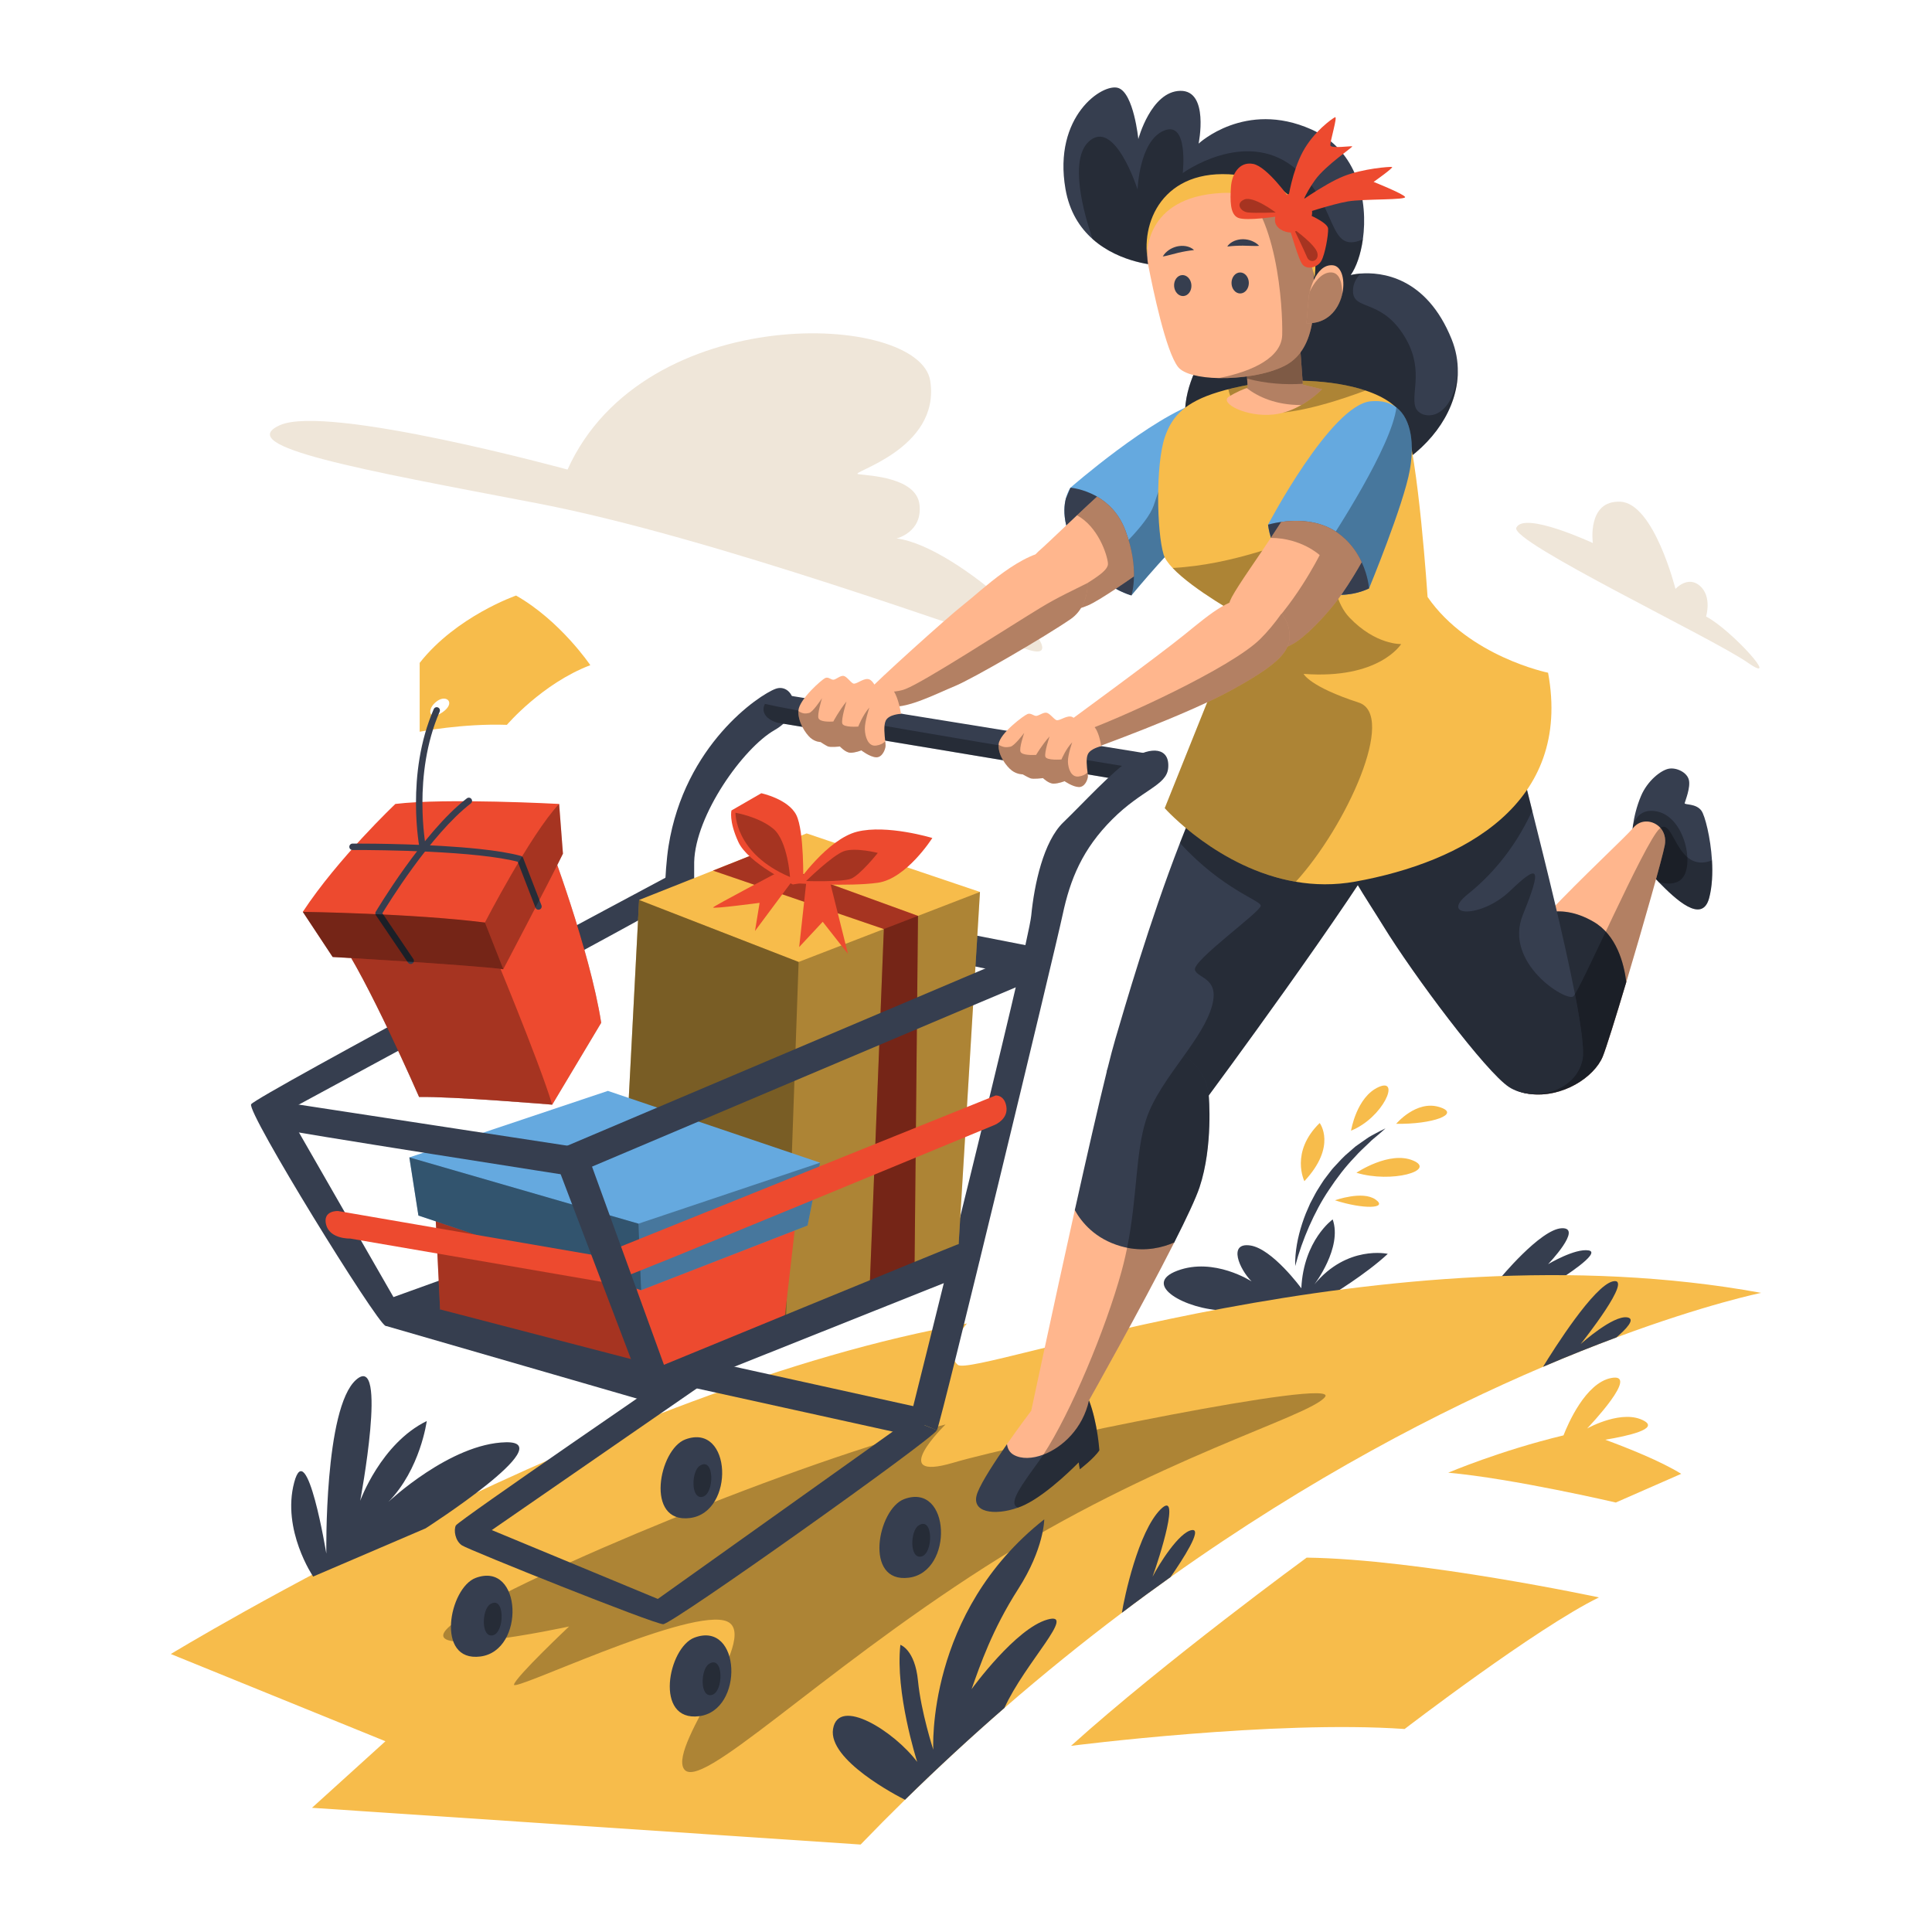 <?xml version="1.0" encoding="iso-8859-1"?>
<!-- Generator: Adobe Illustrator 26.0.1, SVG Export Plug-In . SVG Version: 6.00 Build 0)  -->
<svg version="1.1" xmlns="http://www.w3.org/2000/svg" xmlns:xlink="http://www.w3.org/1999/xlink" x="0px" y="0px"
	 viewBox="0 0 600 600" enable-background="new 0 0 600 600" xml:space="preserve">
<g id="Background_x5F_Simple">
	<g>
		<path fill="#EFE6D9" d="M176.256,145.832c0,0-74.614-20.436-89.347-13.782
			c-14.733,6.653,25.188,13.782,79.842,24.238
			c54.653,10.455,136.871,40.871,153.03,45.624
			c16.158,4.752-21.861-32.317-41.347-34.693c0,0,8.079-1.901,7.129-10.455
			c-0.951-8.554-15.683-9.03-19.01-9.505
			c-3.327-0.475,25.663-7.604,22.337-28.99
			C285.563,96.882,200.018,93.08,176.256,145.832z"/>
		<path fill="#EFE6D9" d="M470.909,163.892c-1.967,4.326,60.832,34.218,71.762,41.822
			c10.931,7.604-4.753-9.98-12.832-14.257c0,0,1.901-6.178-1.901-9.505
			c-3.802-3.327-7.604,0.951-7.604,0.951s-6.653-26.614-17.109-27.089
			s-8.554,12.832-8.554,12.832S473.286,158.664,470.909,163.892z"/>
	</g>
</g>
<g id="Layer_x5F_Ground">
	<g>
		<path fill="#363E4F" d="M413.405,402.228c0,0,10.693-6.416,17.584-12.832
			c0,0-12.594-2.852-22.812,9.505c0,0,8.792-11.406,5.703-20.198
			c0,0-9.03,6.416-9.743,21.386c0,0-9.03-12.356-15.921-13.307
			c-6.891-0.951-3.327,7.366,0.475,11.168c0,0-11.644-7.604-23.05-3.327
			c-11.406,4.277,2.614,12.119,14.495,12.356
			C392.018,407.218,413.405,402.228,413.405,402.228z"/>
		<path fill="#363E4F" d="M485.048,381.436c6.653-0.238-4.277,11.168-4.277,11.168
			s8.317-4.99,12.594-4.277c4.277,0.713-9.03,9.03-9.03,9.03h-18.772
			C465.563,397.357,478.395,381.674,485.048,381.436z"/>
		<path fill="#F7BC4B" d="M546.95,401.511c0,0-17.02,3.44-44.98,13.86c0,0,0,0-0.01,0
			c-6.94,2.59-14.56,5.6-22.76,9.11h-0.01
			c-31.67,13.51-72.01,34.25-115.68,65.32H363.5
			c-4.99,3.55-10.02,7.23-15.09,11.07c-12,9.04-24.19,18.88-36.48,29.55
			c-10.25,8.91-20.56,18.4-30.87,28.52c-4.6,4.51-9.2,9.14-13.79,13.9
			L96.89,561.431l22.81-20.67l-66.65-27.09c0,0,136.51-83.17,247.25-102.65
			c0,0-7.61,8.55-2.86,12.83C302.2,428.131,430.04,380.131,546.95,401.511z"/>
		<path fill="#F7BC4B" d="M405.801,483.733c0,0-44.198,32.317-73.188,58.455
			c0,0,63.208-8.079,103.604-5.228c0,0,40.871-31.366,60.356-40.871
			C496.573,496.09,440.969,484.208,405.801,483.733z"/>
		<path fill="#F7BC4B" d="M522.117,457.711l-20.32,8.91c0,0-32.08-7.48-52.04-9.26
			c0,0,16.12-6.87,35.8-11.59c1.37-3.52,6.84-16.29,14.82-17.82
			c9.08-1.74-6.81,14.97-7.47,15.67c0.5-0.28,11.19-6.13,17.8-2.3
			c4.25,2.46-4.82,4.57-12.18,5.8
			C505.487,449.681,515.757,453.771,522.117,457.711z"/>
		<path fill="#363E4F" d="M97.246,489.614c0,0-9.802-14.436-5.881-29.228
			s9.98,22.099,9.98,22.099s-0.713-45.267,9.267-54
			c9.98-8.733,1.248,37.604,1.248,37.604s6.416-17.822,20.673-24.772
			c0,0-1.96,14.97-11.941,25.129c0,0,19.248-18.178,36.535-18.535
			c17.287-0.356-24.951,26.733-24.951,26.733L97.246,489.614z"/>
		<g>
			<g>
				<path fill="#363E4F" d="M402.236,393.199c-0.103-4.46,0.772-8.923,2.156-13.185
					c0.37-1.058,0.702-2.138,1.145-3.171l1.343-3.099
					c0.508-1.005,1.056-1.991,1.583-2.988c0.526-0.998,1.174-1.925,1.757-2.891
					c0.308-0.473,0.605-0.953,0.927-1.416l1.021-1.351
					c0.709-0.878,1.337-1.821,2.113-2.642c1.546-1.645,3.02-3.352,4.785-4.763
					l1.27-1.106l0.636-0.549l0.687-0.489l2.754-1.925
					c0.904-0.653,1.912-1.157,2.893-1.687c0.986-0.522,1.972-1.035,2.971-1.51
					c-0.824,0.76-1.662,1.481-2.499,2.194c-0.827,0.726-1.713,1.361-2.464,2.168
					c-1.579,1.513-3.192,2.955-4.62,4.587c-3.003,3.107-5.592,6.557-7.963,10.129
					c-2.408,3.557-4.405,7.385-6.157,11.337
					C404.834,384.806,403.366,388.907,402.236,393.199z"/>
			</g>
			<path fill="#F7BC4B" d="M405.088,366.822c0,0-4.515-9.03,4.752-18.059
				C409.84,348.763,415.306,355.892,405.088,366.822z"/>
			<path fill="#F7BC4B" d="M419.583,351.139c0,0,1.663-10.455,8.554-13.545
				S429.563,347.1,419.583,351.139z"/>
			<path fill="#F7BC4B" d="M433.603,349.001c0,0,6.178-7.366,13.307-5.228
				C454.038,345.911,444.771,349.238,433.603,349.001z"/>
			<path fill="#F7BC4B" d="M421.246,364.208c0,0,10.218-6.891,17.584-3.802
				S432.177,367.535,421.246,364.208z"/>
			<path fill="#F7BC4B" d="M414.593,372.763c0,0,8.554-3.089,12.594-0.238
				C431.226,375.377,423.385,375.614,414.593,372.763z"/>
		</g>
		<path opacity="0.3" d="M293.642,442.387c-44.673,10.931-131.644,47.049-151.604,60.832
			s34.693,1.901,34.693,1.901s-16.634,15.683-17.109,18.059
			c-0.475,2.376,51.802-22.812,65.109-19.96
			c13.307,2.851-17.109,38.495-12.356,46.099
			c4.752,7.604,40.871-28.99,93.624-62.733S406.751,440.01,411.504,433.832
			s-94.574,14.257-115.485,20.436S293.642,442.387,293.642,442.387z"/>
		<path fill="#363E4F" d="M311.93,530.421c-10.25,8.91-20.56,18.4-30.87,28.52
			c-2.48-1.25-23.91-12.35-22.35-21.98c1.66-10.22,19,0.7,26.13,10.21
			c-0.18-0.59-6.86-21.59-5.22-36.35c0,0,4.52,1.43,5.47,11.17
			c0.95,9.74,4.75,21.39,4.75,21.39s-2.38-42.54,34.46-71.53
			c0,0,0,9.03-8.08,21.62c-8.08,12.59-11.88,23.76-14.49,31.12
			c0.41-0.57,13.7-18.8,23.52-21.61
			C334.72,500.281,318.3,516.391,311.93,530.421z"/>
		<path fill="#363E4F" d="M363.51,489.801H363.5c-4.99,3.55-10.02,7.23-15.09,11.07
			c0.74-4.73,5.09-25.19,12-32.11c6.49-6.49-0.34,15.06-2.48,20.92
			c1.95-3.83,8.25-13.91,12.23-14.5C373.57,474.661,367.31,484.311,363.51,489.801z
			"/>
		<path fill="#363E4F" d="M501.97,415.371c0,0,0,0-0.01,0
			c-6.94,2.59-14.56,5.6-22.76,9.11
			c3.44-5.62,15.76-25.11,21.65-26.53
			c6.8-1.64-9.55,18.94-9.97,19.47c0.42-0.38,10.07-8.99,14.48-8.3
			C508.14,409.561,504.89,412.881,501.97,415.371z"/>
	</g>
</g>
<g id="Layer_x5F_Cart">
	<g>
		<path fill="#363E4F" d="M210.236,272.367l111.208,21.743c0,0,2.495,2.851,0.356,6.059
			c-2.139,3.208-3.564,3.208-3.564,3.208l-108.356-22.812
			C209.88,280.565,206.672,275.931,210.236,272.367z"/>
		<path fill="#363E4F" d="M207.741,272.01c0,0-128.317,68.436-129.743,70.931
			c-1.426,2.495,38.851,67.723,41.703,68.792s96.594-33.505,96.594-33.505
			s2.851-4.277,0.713-7.129c-2.139-2.852-7.842,0.356-7.842,0.356l-86.97,31.366
			l-33.149-57.743c0,0,118.693-64.158,121.901-66.297
			C214.157,276.644,213.088,269.515,207.741,272.01z"/>
		<path fill="#363E4F" d="M204.296,496.565l-51.564-21.386l67.842-46.871
			c0,0-5.347-145.96-4.99-160.574c0.356-14.614,15.205-35.408,24.951-40.99
			s5.584-14.733,0.356-12.832c-5.228,1.901-28.277,17.465-33.267,48.832
			s4.396,161.822,4.396,161.822s-69.743,47.762-70.455,49.188
			c-0.713,1.426-0.238,4.753,1.901,6.178c2.139,1.426,59.644,24.475,62.495,24.475
			c2.852,0,83.584-57.386,85.01-60.238l-8.376-3.386L204.296,496.565z"/>
		<g>
			<path fill="#363E4F" d="M359.469,239.811c-0.16,1.02-0.83,1.74-1.7,2.24
				c-1.76,1.02-4.32,1.13-4.96,0.97
				c-0.95-0.24-111.21-18.54-111.21-18.54s-3.32-0.71-4.27-3.08
				c-0.36-0.91-0.24-1.89,0.22-2.8c0.72-1.45,2.3-2.71,4.05-3.15
				c0,0,114.78,18.54,115.96,18.78C358.749,234.461,359.939,236.721,359.469,239.811z"
				/>
			<path opacity="0.3" d="M357.769,242.051c-1.76,1.02-4.32,1.13-4.96,0.97
				c-0.95-0.24-111.21-18.54-111.21-18.54s-3.32-0.71-4.27-3.08
				c-0.36-0.91-0.24-1.89,0.22-2.8
				c14.44,3.4,119.18,20.62,119.18,20.62S357.449,240.401,357.769,242.051z"/>
		</g>
		<path fill="#363E4F" d="M351.385,235.654c-6.059,3.921-14.97,13.782-21.149,19.723
			c-6.178,5.941-9.03,19.248-9.98,28.99
			c-0.951,9.743-37.663,156.416-37.663,156.416l8.376,3.386
			c1.426-2.852,36.653-148.871,39.03-160.04
			c2.376-11.168,6.178-20.436,15.446-29.703
			c9.267-9.267,16.871-10.455,17.347-15.921
			C363.35,232.074,357.444,231.733,351.385,235.654z"/>
		<g>
			<g>
				<polygon fill="#F7BC4B" points="304.339,277.001 297.559,388.921 244.099,409.951 
					192.769,388.921 198.479,279.491 250.509,258.821 				"/>
				<polygon fill="#ED4A2F" points="270.091,399.726 274.486,288.525 221.417,270.379 
					233.371,265.63 285.093,284.43 284.012,394.25 				"/>
				<polygon opacity="0.3" points="270.091,399.726 274.486,288.525 221.417,270.379 
					233.371,265.63 285.093,284.43 284.012,394.25 				"/>
				<polygon opacity="0.3" points="304.339,277.001 297.559,388.921 244.099,409.951 
					192.769,388.921 198.479,279.491 248.019,298.741 				"/>
				<polygon opacity="0.3" points="248.019,298.741 244.099,409.951 192.769,388.921 
					198.479,279.491 				"/>
			</g>
			<g>
				<path fill="#ED4A2F" d="M246.414,273.08l-11.941,16.04l1.426-8.733
					c0,0-14.792,1.96-14.436,1.426c0.356-0.535,21.03-11.406,21.03-11.406
					L246.414,273.08z"/>
				<polygon fill="#ED4A2F" points="250.513,272.902 248.197,294.109 255.504,286.268 
					263.345,296.248 257.82,274.149 				"/>
				<g>
					<path fill="#ED4A2F" d="M249.444,274.149c0,0,0.356-16.04-2.139-21.03
						c-2.495-4.99-10.871-6.772-10.871-6.772l-9.267,5.347
						c0,0-0.891,3.208,2.139,9.802c3.03,6.594,16.931,13.188,16.931,13.188
						L249.444,274.149z"/>
					<path opacity="0.3" d="M245.345,272.367c0,0-0.713-11.228-5.168-14.97
						c-4.455-3.743-11.762-4.99-11.762-4.99S228.058,265.06,245.345,272.367z"/>
					<g>
						<path fill="#ED4A2F" d="M247.484,274.327c0,0,9.446-13.723,18.713-16.04
							s23.347,1.96,23.347,1.96s-8.02,12.653-16.931,13.901
							S247.484,274.327,247.484,274.327z"/>
						<path opacity="0.3" d="M250.335,273.614c0,0,8.198-8.02,11.762-9.267
							c3.564-1.247,10.515,0.535,10.515,0.535s-5.525,6.951-8.376,8.02
							C261.385,273.971,250.335,273.614,250.335,273.614z"/>
					</g>
				</g>
			</g>
		</g>
		<g>
			<g>
				<polygon fill="#ED4A2F" points="247.854,372.904 243.567,410.279 199.604,428.134 
					137.079,414.926 134.899,370.428 197.071,390.086 				"/>
				<polygon opacity="0.3" points="199.604,428.134 137.079,414.926 134.899,370.428 
					197.071,390.086 				"/>
			</g>
			<g>
				<polygon fill="#65A9DF" points="254.681,361.085 250.797,380.588 199.108,400.677 
					129.944,377.492 127.13,359.443 188.783,338.785 				"/>
				<polygon opacity="0.3" points="254.681,361.085 250.797,380.588 199.108,400.677 
					129.944,377.492 127.13,359.443 198.279,380.021 				"/>
				<polygon opacity="0.3" points="199.108,400.677 198.279,380.021 127.13,359.443 
					129.944,377.492 				"/>
			</g>
		</g>
		<path fill="#363E4F" d="M124.692,403.535l79.485,20.673c0,0,5.347,7.842-3.208,11.049
			l-81.267-23.525L124.692,403.535z"/>
		<path fill="#363E4F" d="M85.127,341.872l95.525,14.614l0.356,9.267
			c0,0-93.743-14.614-95.168-15.327C84.414,349.713,78.711,345.08,85.127,341.872z"/>
		<path fill="#363E4F" d="M217.365,422.07c0,0-3.743,0.535-3.743,4.099
			c0,3.564,1.96,4.812,2.673,4.99c0.713,0.178,66.297,14.614,66.297,14.614
			s3.208,0,4.277-2.317s-0.891-6.238-0.891-6.238L217.365,422.07z"/>
		<g>
			<path fill="#363E4F" d="M280.81,465.555c-8.25,3.056-12.653,26.198,1.426,24.416
				C296.315,488.189,295.246,460.208,280.81,465.555z"/>
			<path opacity="0.3" d="M285.266,473.753c-2.605,1.703-2.852,10.515,0.891,9.624
				C289.9,482.486,289.9,470.723,285.266,473.753z"/>
		</g>
		<g>
			<path fill="#363E4F" d="M212.85,447.02c-8.25,3.056-12.653,26.198,1.426,24.416
				C228.355,469.654,227.286,441.674,212.85,447.02z"/>
			<path opacity="0.3" d="M217.306,455.218c-2.605,1.703-2.851,10.515,0.891,9.624
				C221.939,463.951,221.939,452.189,217.306,455.218z"/>
		</g>
		<g>
			<path fill="#363E4F" d="M215.702,508.565c-8.25,3.056-12.653,26.198,1.426,24.416
				C231.207,531.199,230.137,503.218,215.702,508.565z"/>
			<path opacity="0.3" d="M220.157,516.763c-2.605,1.703-2.851,10.515,0.891,9.624
				C224.791,525.496,224.791,513.733,220.157,516.763z"/>
		</g>
		<g>
			<path fill="#363E4F" d="M147.741,490.03c-8.25,3.056-12.653,26.198,1.426,24.416
				C163.246,512.664,162.177,484.684,147.741,490.03z"/>
			<path opacity="0.3" d="M152.197,498.228c-2.605,1.703-2.851,10.515,0.891,9.624
				C156.83,506.961,156.83,495.199,152.197,498.228z"/>
		</g>
		<path fill="#ED4A2F" d="M104.969,376.09l80.673,13.901l123.564-49.782
			c0,0,2.733-0.238,3.327,3.446c0.594,3.683-2.97,5.465-3.921,5.822
			s-118.574,49.188-119.762,48.951c-1.188-0.238-80.079-13.782-80.079-13.782
			s-6.297,0.238-7.485-4.277C100.098,375.852,104.969,376.09,104.969,376.09z"/>
		<path fill="#363E4F" d="M318.147,295.624l-146.644,62.168l29.465,77.465l98.851-39.446
			c0,0,4.515-1.901,4.515-5.703s-4.515-4.515-7.129-3.564
			s-91.01,37.307-91.01,37.307l-22.337-61.545c0,0,132.963-56.316,135.921-57.505
			C325.341,302.568,322.455,294.337,318.147,295.624z"/>
	</g>
	<g id="Box">
		<g>
			<g>
				<path opacity="0.3" d="M186.709,317.631l-15.21,25.43c0,0-31.36-2.62-41.34-2.38
					c0,0-16.16-37.07-25.19-49.66l20.2-33.27l45.15,3.33
					C170.319,261.081,183.149,294.821,186.709,317.631z"/>
				<path fill="#ED4A2F" d="M186.709,317.631l-15.21,25.43c0,0-31.36-2.62-41.34-2.38
					c0,0-16.16-37.07-25.19-49.66l47.76,3.33l17.59-33.27
					C170.319,261.081,183.149,294.821,186.709,317.631z"/>
				<path opacity="0.3" d="M171.499,343.061c0,0-31.36-2.62-41.34-2.38
					c0,0-16.16-37.07-25.19-49.66l47.76,3.33
					C152.729,294.351,167.219,329.041,171.499,343.061z"/>
			</g>
			<g>
				<path fill="#ED4A2F" d="M174.829,265.121c-4.28,8.79-18.53,35.88-18.53,35.88
					c-11.41-1.43-52.99-3.8-52.99-3.8l-9.27-14.02
					c10.93-16.64,28.75-33.51,28.75-33.51c15.69-1.9,50.85,0,50.85,0L174.829,265.121
					z"/>
				<g>
					<path fill="#363E4F" d="M128.371,297.826l-9.98-14.733l-0.828,0.561l0.86,0.51
						c0-0,0.054-0.092,0.162-0.271c0.811-1.347,4.592-7.539,9.742-14.6
						c5.144-7.059,11.68-14.993,17.886-19.777c0.437-0.337,0.518-0.965,0.181-1.403
						c-0.337-0.437-0.965-0.518-1.403-0.181
						c-6.923,5.352-13.952,14.132-19.301,21.596
						c-5.343,7.462-8.978,13.601-8.988,13.617
						c-0.197,0.332-0.184,0.751,0.033,1.07l9.98,14.733
						c0.31,0.457,0.931,0.577,1.389,0.267c0.457-0.31,0.577-0.931,0.267-1.389
						L128.371,297.826z"/>
					<path fill="#363E4F" d="M109.49,263.981c0.001,0,0.409-0.003,1.164-0.003
						c3.207-0,12.616,0.048,22.856,0.546
						c5.119,0.249,10.446,0.611,15.302,1.134c4.854,0.522,9.244,1.21,12.447,2.089
						l0.264-0.964l-0.933,0.361l5.703,14.733c0.199,0.515,0.779,0.771,1.294,0.572
						c0.515-0.199,0.771-0.779,0.572-1.294l-5.703-14.733
						c-0.115-0.296-0.362-0.519-0.668-0.603
						c-3.388-0.928-7.847-1.619-12.762-2.149
						c-14.731-1.586-33.528-1.69-38.372-1.691c-0.759-0-1.175,0.003-1.177,0.003
						c-0.552,0.004-0.997,0.454-0.994,1.006c0.004,0.552,0.454,0.997,1.006,0.994
						L109.49,263.981z"/>
				</g>
				<path fill="#F7BC4B" d="M160.274,184.956c0,0-18.53,6.41-29.94,20.91v21.38
					c0,0,13.31-2.61,27.09-2.14c0,0,10.93-12.83,25.9-18.53
					C183.324,206.576,174.054,192.796,160.274,184.956z M137.364,221.236
					c-4.27,2.93-5.03-1.11-1.58-3.54
					C138.714,215.616,141.644,218.306,137.364,221.236z"/>
				<g>
					<path fill="#363E4F" d="M132.326,263.44l-0.011-0.059
						c-0.119-0.63-1.129-6.214-1.129-14.008c-0.002-8.095,1.093-18.569,5.353-28.35
						c0.22-0.506-0.011-1.096-0.518-1.316s-1.096,0.011-1.316,0.518
						c-4.415,10.148-5.518,20.875-5.519,29.148
						c0.001,8.497,1.17,14.41,1.178,14.455c0.107,0.542,0.633,0.894,1.175,0.787
						c0.542-0.107,0.894-0.633,0.787-1.175L132.326,263.44z"/>
				</g>
				<path opacity="0.3" d="M174.829,265.121c-4.28,8.79-18.53,35.88-18.53,35.88
					c-11.41-1.43-52.99-3.8-52.99-3.8l-9.27-14.02
					c0,0,33.98,0.47,56.55,3.32c0,0,14.26-27.56,23.05-36.83L174.829,265.121z"/>
				<path opacity="0.3" d="M156.299,301.001c-11.41-1.43-52.99-3.8-52.99-3.8
					l-9.27-14.02c0,0,33.98,0.47,56.55,3.32L156.299,301.001z"/>
			</g>
		</g>
	</g>
</g>
<g id="Layer_x5F_Character_1">
	<g id="hair">
		<g>
			<path fill="#363E4F" d="M452.739,115.561c-0.28,22.58-29.55,43.89-62.86,34.9
				c-38.32-10.33-14.61-42.59-14.61-42.59l-15.69-25.48
				c0,0-11.65-0.5-20.24-8.13c-3.93-3.48-7.22-8.47-8.45-15.58
				c-3.92-22.63,11.59-32.97,16.4-31.36
				c4.81,1.6,6.23,15.86,6.23,15.86s3.93-14.79,13.01-14.97
				c9.09-0.18,5.71,16.39,5.71,16.39s14.43-13.54,34.93-4.45
				c14.65,6.5,17.73,22.46,16.08,34.17c-0.65,4.67-2.06,8.66-3.78,11.1
				c0,0,1.15-0.31,3.06-0.47c6.21-0.48,20.39,0.78,28.3,20.43
				C452.179,108.741,452.789,112.161,452.739,115.561z"/>
			<path opacity="0.3" d="M452.739,115.561c-0.28,22.58-29.55,43.89-62.86,34.9
				c-38.32-10.33-14.61-42.59-14.61-42.59l-15.69-25.48
				c0,0-11.65-0.5-20.24-8.13c-2.78-7.93-7.35-24.52-1.26-30.25
				c8.08-7.6,15.21,14.85,15.21,14.85s0.47-15.09,8.2-18.3
				c7.72-3.2,5.82,13.19,5.82,13.19s19.01-13.78,34.21-2.02
				c14.45,11.18,10.35,27.61,21.73,22.59
				c-0.65,4.67-2.06,8.66-3.78,11.1c0,0,1.15-0.31,3.06-0.47
				c-1.33,1.41-2.4,3.24-2.35,5.51c0.12,5.95,8.2,2.38,15.32,12.96
				c7.13,10.57,2.62,18.41,4.04,22.93
				C440.869,130.531,451.079,131.551,452.739,115.561z"/>
		</g>
	</g>
	<g id="right_thigh">
		<g>
			<path fill="#363E4F" d="M433.369,256.331c-13.79,24.23-57.98,83.88-57.98,83.88
				c-5.02,8.4-13.06,10.5-19.79,8.58c-6.97-2.01-12.52-8.34-11.77-16.47
				c1.02-4.11,1.9-7.44,2.57-9.7c2.89-9.75,10.52-36.31,20.04-60.81
				c9.27-23.83,20.33-45.72,30.57-48.26
				C428.609,205.711,447.149,232.091,433.369,256.331z"/>
			<path opacity="0.3" d="M433.369,256.331c-13.79,24.23-57.98,83.88-57.98,83.88
				c-5.02,8.4-13.06,10.5-19.79,8.58c0.1-0.33,0.2-0.66,0.3-0.98
				c3.8-11.88,16.16-23.29,19.96-33.74c3.8-10.46-3.8-9.98-4.75-12.83
				c-0.95-2.85,20.43-18.06,20.43-19.96c0-1.7-11.75-4.92-25.1-19.47
				c9.27-23.83,20.33-45.72,30.57-48.26
				C428.609,205.711,447.149,232.091,433.369,256.331z"/>
		</g>
	</g>
	<g id="right_calf">
		<g>
			<g>
				<path fill="#FFB68D" d="M364.669,385.851c-10.31,20.37-26.47,49.05-26.47,49.05
					c0.09,17.24-10.1,22.29-18.07,22.36
					c-2.91,0.02-5.52-0.62-7.24-1.57c-1.32-0.73-1.78-4.04-0.16-7.2
					c3.91-5.61,7.53-10.38,7.53-10.38s6.72-31.66,13.53-62.29
					c4.49-13.51,12.35-15.69,19.58-14.49
					c1.02,0.16,2.03,0.4,3.01,0.68
					C363.149,363.941,368.669,373.421,364.669,385.851z"/>
				<path fill="#363E4F" d="M341.409,450.411c-1.61,2.49-6.06,5.88-6.06,5.88
					l-0.36-2.14c0,0-9.27,9.62-16.75,13.19c-0.69,0.33-1.41,0.63-2.14,0.88
					c-7.09,2.55-15.07,1.66-12.48-4.8
					c1.39-3.48,5.39-9.59,9.11-14.93c0.18,1.42,0.8,2.61,2.12,3.34
					c2.35,1.31,5.71,1.23,9.18-0.09c5.98-2.25,12.25-8.15,14.17-16.84
					C340.869,441.851,341.409,450.411,341.409,450.411z"/>
				<path opacity="0.3" d="M364.669,385.851c-10.31,20.37-26.47,49.05-26.47,49.05
					c2.67,6.95,3.21,15.51,3.21,15.51c-1.61,2.49-6.06,5.88-6.06,5.88
					l-0.36-2.14c0,0-9.27,9.62-16.75,13.19c-0.69,0.33-1.41,0.63-2.14,0.88
					c-2.65-1.07-0.07-5.21,4.03-10.96c0.79-1.1,1.63-2.26,2.5-3.47
					c0.46-0.64,0.93-1.32,1.4-2.05
					c8.42-12.82,19.32-38.89,24.27-56.88c3.45-12.56,4-23.87,5.07-33.53
					c1.02,0.16,2.03,0.4,3.01,0.68
					C363.149,363.941,368.669,373.421,364.669,385.851z"/>
			</g>
			<path fill="#363E4F" d="M372.529,368.721c-1.14,3.42-4.11,9.73-7.86,17.13
				c-3.65,1.6-8.71,2.83-14.63,1.65c-0.65-0.13-1.31-0.29-1.98-0.48
				c-7.95-2.27-12.16-7.42-14.27-11.2c3.67-16.5,7.36-32.7,10.04-43.5
				c4.16-8.1,15.88-9.32,23.83-4.4c4.08,2.52,7.16,6.65,7.73,12.29
				C375.389,340.211,376.809,355.891,372.529,368.721z"/>
			<path opacity="0.3" d="M372.529,368.721c-1.14,3.42-4.11,9.73-7.86,17.13
				c-3.65,1.6-8.71,2.83-14.63,1.65c3.2-15.83,2.56-29.38,5.86-39.69
				c2.18-6.81,7.18-13.47,11.76-19.89c4.08,2.52,7.16,6.65,7.73,12.29
				C375.389,340.211,376.809,355.891,372.529,368.721z"/>
		</g>
	</g>
	<g id="left_calf">
		<g>
			<g>
				<path fill="#363E4F" d="M530.789,278.901c-2.18,8.13-10.41,0.41-15.64-4.95
					c-1.03-1.06-1.87-2.07-2.42-2.89c-1.01-1.52-1.95-3.23-2.75-4.87
					c-1.86-3.74-3.07-7.13-3.07-7.13c0-0.66,0.07-1.59,0.22-2.7
					c0.34-2.49,1.11-5.89,2.51-9.18c2.02-4.76,6.18-7.96,8.56-8.44
					c2.37-0.47,5.7,1.07,6.29,3.45c0.6,2.37-1.18,6.65-1.3,7.24
					c-0.11,0.59,3.57,0.01,5.23,2.38c1.07,1.53,2.81,8.22,3.25,15.39
					C531.909,271.221,531.729,275.401,530.789,278.901z"/>
				<path opacity="0.3" d="M522.119,273.081c-1.78,1.63-4.46,1.53-6.97,0.87
					c-1.03-1.06-1.87-2.07-2.42-2.89c-3.32-4.99-5.82-12-5.82-12
					c0-0.66,0.07-1.59,0.22-2.7c0.89-2.66,2.95-5.39,7.68-4.31
					C523.369,254.011,526.399,269.161,522.119,273.081z"/>
				<path opacity="0.3" d="M530.789,278.901c-2.18,8.13-10.41,0.41-15.64-4.95
					c-1.03-1.06-1.87-2.07-2.42-2.89c-1.01-1.52-1.95-3.23-2.75-4.87
					c2.35-4.48,4.28-7.79,5.37-8.79c4.57-4.23,4.98,14.14,16.32,9.8
					C531.909,271.221,531.729,275.401,530.789,278.901z"/>
			</g>
			<g>
				<path fill="#FFB68D" d="M517.009,262.501c-0.73,3.92-6.76,25.11-11.95,42.48
					c-3.31,11.08-6.28,20.61-7.3,23.11c-2.61,6.41-12.55,13-22.81,11.64
					c-21.62-2.85-4.28-43.01-4.28-43.01c0.23-0.78,0.78-1.79,1.6-2.99
					c1.84-2.74,5.05-6.43,8.79-10.42
					c10.01-10.65,23.89-23.49,26.21-26.27
					c2.32-2.79,6.27-2.34,8.4,0.09
					C516.809,258.421,517.419,260.281,517.009,262.501z"/>
				<path fill="#363E4F" d="M505.059,304.981c-3.31,11.08-6.28,20.61-7.3,23.11
					c-2.61,6.41-12.55,13-22.81,11.64c-21.62-2.85-4.28-43.01-4.28-43.01
					c0.75-2.57,5.01-7.67,10.39-13.41c3.33-0.61,8.11-0.39,13.85,2.96
					C501.999,290.401,504.319,299.041,505.059,304.981z"/>
				<path opacity="0.3" d="M505.059,304.981c-3.31,11.08-6.28,20.61-7.3,23.11
					c-2.61,6.41-12.55,13-22.81,11.64c-21.62-2.85-4.28-43.01-4.28-43.01
					c0.75-2.57,5.01-7.67,10.39-13.41c3.33-0.61,8.11-0.39,13.85,2.96
					C501.999,290.401,504.319,299.041,505.059,304.981z"/>
				<path opacity="0.3" d="M517.009,262.501c-0.73,3.92-6.76,25.11-11.95,42.48
					c-3.31,11.08-6.28,20.61-7.3,23.11c-2.61,6.41-12.55,13-22.81,11.64
					c-21.62-2.85-4.28-43.01-4.28-43.01c0.23-0.78,0.78-1.79,1.6-2.99
					c2.58,10.15,14.69,17.08,16.34,15.7
					c2.14-1.78,22.1-47.76,26.74-52.03
					c0.11-0.1,0.22-0.19,0.32-0.27
					C516.809,258.421,517.419,260.281,517.009,262.501z"/>
			</g>
		</g>
	</g>
	<g id="left_thigh">
		<g>
			<path fill="#363E4F" d="M491.469,329.041c-2.14,10.34-15.69,13.19-22.82,8.55
				c-7.13-4.63-29.58-34.57-39.2-50.25
				c-9.63-15.69-30.36-43.52-16.4-67.73
				c17.46-30.29,54.53-2.14,58.1,13.19
				c0.85,3.68,2.59,10.53,4.7,18.97
				c4.24,16.9,10.01,40.16,13.27,56.98
				C491.019,318.541,492.069,326.151,491.469,329.041z"/>
			<path opacity="0.3" d="M491.469,329.041c-2.14,10.34-15.69,13.19-22.82,8.55
				c-7.13-4.63-29.58-34.57-39.2-50.25
				c-9.63-15.69-30.36-43.52-16.4-67.73
				c17.46-30.29,54.53-2.14,58.1,13.19
				c0.85,3.68,2.59,10.53,4.7,18.97
				c-5.82,12.63-13.58,20.78-20.03,25.94
				c-8.91,7.13,4.28,7.49,13.19-1.07c8.91-8.55,9.98-7.48,3.92,7.49
				c-6.06,14.97,13.55,27.09,15.68,25.3
				c0.12-0.1,0.29-0.33,0.51-0.68
				C491.019,318.541,492.069,326.151,491.469,329.041z"/>
		</g>
	</g>
	<g id="right_upper_arm">
		<g>
			<g>
				<g>
					<path fill="#65A9DF" d="M374.986,159.659c-9.831,8.581-23.185,24.726-23.604,25.233
						c-0.009,0.011-0.009,0.011-0.009,0.011s-5.866-1.48-11.646-7.162
						c-1.992-1.949-3.966-4.401-5.691-7.466c-3.967-7.02-3.822-12.301-3.025-15.45
						c0.556-2.205,1.43-3.373,1.43-3.373s25.295-22.095,40.302-26.669
						c3.512-1.07,6.156-0.903,8.069,0.119
						C389.561,129.621,383.18,152.502,374.986,159.659z"/>
					<path opacity="0.3" d="M374.986,159.659c-9.831,8.581-23.185,24.726-23.604,25.233
						c-0.009,0.011-0.009,0.011-0.009,0.011s-5.866-1.48-11.646-7.162
						c6.596-5.657,16.587-14.954,18.571-20.782
						c3.006-8.815,7.429-23.772,22.514-32.056
						C389.561,129.621,383.18,152.502,374.986,159.659z"/>
				</g>
				<path fill="#363E4F" d="M352.157,178.996c-0.045,3.617-0.729,5.732-0.775,5.896
					c-0.009,0.011-0.009,0.011-0.009,0.011s-2.02-0.511-4.842-2.069
					c-1.653-0.914-3.587-2.185-5.552-3.935c-2.407-2.114-4.863-4.927-6.943-8.625
					c-1.476-2.615-2.38-4.987-2.9-7.1c-0.874-3.559-0.63-6.37-0.126-8.349
					l1.43-3.373c0,0,3.969,0.296,8.264,2.772c3.283,1.91,6.765,5.107,8.774,10.456
					C351.696,170.595,352.222,175.498,352.157,178.996z"/>
			</g>
			<g>
				<path fill="#FFB68D" d="M352.157,178.996c-1.639,1.143-3.621,2.515-5.626,3.839
					c-3.411,2.266-6.87,4.436-8.674,5.181c-3.538,1.474-7.247,2.36-11.524,0.324
					c-0.931-0.443-1.904-1.033-2.901-1.781c-5.542-4.177-4.61-12.124-0.946-15.305
					c1.459-1.258,4.942-4.564,8.649-8.079c1.106-1.037,2.23-2.106,3.327-3.142
					c2.379-2.239,4.62-4.336,6.242-5.808c3.283,1.91,6.765,5.107,8.774,10.456
					C351.696,170.595,352.222,175.498,352.157,178.996z"/>
				<path opacity="0.3" d="M352.157,178.996c-1.639,1.143-3.621,2.515-5.626,3.839
					c-3.411,2.266-6.87,4.436-8.674,5.181c-3.538,1.474-7.247,2.36-11.524,0.324
					c5.817-4.066,11.347-7.033,14.645-9.44c2.023-1.476,3.21-2.741,3.11-3.927
					c-0.231-2.73-3.064-11.402-9.626-14.941c2.379-2.239,4.62-4.336,6.242-5.808
					c3.283,1.91,6.765,5.107,8.774,10.456
					C351.696,170.595,352.222,175.498,352.157,178.996z"/>
			</g>
		</g>
	</g>
	<g id="right_arm">
		<g>
			<path fill="#FFB68D" d="M337.711,181.074c0.178,4.222-1.627,8.714-5.181,11.159
				c-7.895,5.452-30.487,18.587-36.03,20.852
				c-5.553,2.265-15.937,7.682-20.561,6.035c-2.391-0.864-5.084-0.238-5.286-2.001
				c-0.194-1.632-1.412-1.918-0.713-2.851c1.449-1.946,24.274-22.597,29.484-26.646
				c5.21-4.038,18.169-16.9,28.327-16.649
				C334.32,171.139,337.502,175.911,337.711,181.074z"/>
			<path opacity="0.3" d="M337.711,181.074c0.178,4.222-1.627,8.714-5.181,11.159
				c-7.895,5.452-30.487,18.587-36.03,20.852
				c-5.553,2.265-15.937,7.682-20.561,6.035c-2.391-0.864-3.384-2.614-3.587-4.376
				c2.937,0.269,6.248,0.232,8.808-0.742c5.903-2.261,31.017-18.582,41.954-25.243
				C328.466,185.492,333.73,183.094,337.711,181.074z"/>
		</g>
	</g>
	<g id="right_hand">
		<g>
			<path fill="#FFB68D" d="M275.021,231.67c-0.075,1.071-1.019,3.637-2.983,3.515
				c-1.963-0.132-4.534-2.149-4.534-2.149s-1.923,0.785-3.453,0.73
				c-1.52-0.053-3.21-1.944-3.21-1.944s-2.939,0.354-3.779-0.039
				c-0.848-0.405-2.232-1.337-2.232-1.337s-1.621,0.012-3.137-1.306
				c-1.48-1.292-3.915-4.907-3.739-8.33c-0.001-0.061-0.001-0.122,0.008-0.181
				c0.274-3.469,7.265-9.601,8.33-10.074c1.063-0.463,1.868,0.745,2.714,0.511
				c0.844-0.223,2.004-1.309,2.972-1.159c0.968,0.15,2.137,1.95,2.975,2.353
				c0.838,0.403,2.836-1.453,4.454-1.384c1.609,0.067,2.174,2.229,3.074,2.824
				c0.901,0.585,2.796-1.196,4.476,0.238c1.67,1.433,2.693,6.458,2.858,7.749
				c0,0-3.814,0.128-4.755,2.148c-0.696,1.491-0.35,4.479-0.146,6.363
				C274.984,230.865,275.044,231.39,275.021,231.67z"/>
			<path opacity="0.3" d="M272.038,235.185c-1.963-0.132-4.534-2.149-4.534-2.149
				s-1.923,0.785-3.453,0.73c-1.52-0.053-3.21-1.944-3.21-1.944
				s-2.939,0.354-3.779-0.039c-0.848-0.405-2.232-1.337-2.232-1.337
				s-1.621,0.012-3.137-1.306c-1.48-1.292-3.915-4.907-3.739-8.33
				c1.503,1.012,2.345,0.798,3.316,0.605c1.128-0.23,3.758-4.204,4.008-4.58
				c-0.125,0.416-1.544,5.134-1.078,6.239c0.479,1.157,3.437,1.069,4.59,1.004
				c0,0,1.712-3.277,4.09-6.217c0,0-1.694,5.516-1.301,6.831
				c0.402,1.327,4.963,0.951,4.963,0.951s1.402-3.628,3.444-5.902
				c0,0-1.463,4.347-1.403,6.704c0.061,2.347,1.019,5.44,3.48,5.103
				c1.241-0.172,2.168-0.605,2.85-1.35c0.069,0.668,0.129,1.194,0.106,1.474
				C274.946,232.741,274.002,235.307,272.038,235.185z"/>
		</g>
	</g>
	<g id="body">
		<g>
			<path fill="#F7BC4B" d="M420.889,273.791c-6.49,1.17-12.69,1.04-18.47,0.05
				c-24.01-4.1-40.7-22.86-40.7-22.86l23.88-59.53
				c0,0-14.94-8.18-21.43-15.06c-1.41-1.48-2.42-2.91-2.8-4.18
				c-2.14-7.13-2.5-27.8,0.35-36.36c2.24-6.71,6.45-11.01,16.62-14.1
				c2.78-0.85,6.01-1.61,9.76-2.3c11.04-2.02,25.66-1.63,35.99,1.83
				c6,2,10.56,5.03,12.13,9.22c4.27,11.41,7.13,54.9,7.13,54.9
				c12.83,18.53,37.42,23.52,37.42,23.52
				C488.259,249.551,454.399,267.731,420.889,273.791z"/>
			<path opacity="0.3" d="M424.089,121.281c-35.27,13.14-41.7,4.95-42.61-0.4
				c2-0.51,4.2-0.99,6.62-1.43C399.139,117.431,413.759,117.821,424.089,121.281z
				"/>
			<path opacity="0.3" d="M404.849,209.281c0,0,1.78,3.92,17.11,8.91
				c11.85,3.86-3.77,38.36-19.54,55.65
				c-24.01-4.1-40.7-22.86-40.7-22.86l23.88-59.53
				c0,0-14.94-8.18-21.43-15.06c19.09-1.03,35.5-8.3,42.11-9.89
				c8.91-2.13,4.63,16.76,12.83,25.31c8.2,8.56,16.04,8.2,16.04,8.2
				S428.379,211.061,404.849,209.281z"/>
		</g>
	</g>
	<g id="neck">
		<g>
			<path fill="#FFB68D" d="M410.549,120.881c0,0-2.48,2.67-6.42,4.91
				c-2.39,1.36-5.32,2.57-8.55,2.93c-8.55,0.95-16.87-3.56-14.02-5.46
				c2.3-1.53,4.74-2.44,5.61-2.74c0.21-0.07,0.33-0.11,0.33-0.11
				l-0.47-6.66l16.63-7.6l0.95,13.3L410.549,120.881z"/>
			<path opacity="0.3" d="M410.55,120.88c0,0-2.48,2.67-6.42,4.91
				c-7.88,0.02-13.36-2.52-16.96-5.27c0.21-0.07,0.33-0.11,0.33-0.11
				l-0.2-2.83L387.03,113.75l16.63-7.6l0.93,13.03l0.02,0.27
				L410.55,120.88z"/>
			<path opacity="0.3" d="M404.59,119.18c-5.41,0.36-11.42-0.03-17.29-1.6
				L387.03,113.75l16.63-7.6L404.59,119.18z"/>
		</g>
	</g>
	<g id="head">
		<g>
			<g>
				<path fill="#FFB68D" d="M398.669,113.751c-5.26,2.57-13.3,3.82-20.17,3.67
					c-5.86-0.12-10.87-1.24-12.62-3.43c-3.8-4.75-7.84-24.24-9.27-31.6
					c-1.42-7.37,0.45-24.88,18.54-26.14c2.79-0.2,5.39-0.2,7.8-0.02
					c15.26,1.13,23.08,9.58,24.52,23.54
					C409.129,95.931,408.419,109.001,398.669,113.751z"/>
				<path opacity="0.3" d="M398.669,113.751c-5.26,2.57-13.3,3.82-20.17,3.67
					c10.96-2.17,19.51-6.56,19.7-13.41c0.22-8.18-1.42-39.63-15.25-47.78
					c15.26,1.13,23.08,9.58,24.52,23.54
					C409.129,95.931,408.419,109.001,398.669,113.751z"/>
				<g>
					<ellipse fill="#363E4F" cx="385.147" cy="87.876" rx="2.691" ry="3.262"/>
				</g>
				<g>
					
						<ellipse transform="matrix(0.998 -0.065 0.065 0.998 -4.999 24.166)" fill="#363E4F" cx="367.291" cy="88.572" rx="2.691" ry="3.262"/>
					<g>
						<path fill="#363E4F" d="M381.149,76.567c0.495-0.829,1.317-1.368,2.169-1.743
							c0.865-0.364,1.806-0.529,2.737-0.532c0.931,0.016,1.853,0.188,2.704,0.528
							c0.431,0.152,0.826,0.406,1.221,0.624c0.377,0.269,0.742,0.548,1.063,0.897
							c-0.955,0.087-1.792,0.028-2.617,0.016l-2.385-0.065
							c-0.779,0.002-1.551,0.01-2.348,0.054
							C382.89,76.386,382.083,76.451,381.149,76.567z"/>
						<path fill="#363E4F" d="M370.804,77.668c-0.937,0.094-1.738,0.21-2.53,0.35
							c-0.787,0.134-1.541,0.298-2.301,0.469l-2.311,0.594
							c-0.802,0.195-1.605,0.439-2.555,0.566c0.236-0.411,0.529-0.765,0.837-1.111
							c0.336-0.3,0.665-0.636,1.051-0.88c0.755-0.52,1.616-0.893,2.519-1.115
							c0.908-0.204,1.862-0.253,2.787-0.09
							C369.215,76.627,370.136,76.97,370.804,77.668z"/>
					</g>
				</g>
				<path fill="#F7BC4B" d="M356.256,79.713c0,0-1.307-18.535,23.109-19.782
					c24.416-1.248,28.871,26.376,28.871,26.376s4.277-26.554-20.139-31.366
					C363.682,50.129,354.652,66.347,356.256,79.713z"/>
				<path fill="#FFB68D" d="M406.454,91.832c0,0,1.782-9.98,7.485-9.446
					c5.703,0.535,4.455,18.535-8.198,18L406.454,91.832z"/>
				<path opacity="0.3" d="M416.839,91.331v0.01c-1.07,4.65-4.56,9.32-11.1,9.05
					l0.72-8.56c0,0,0.09-0.52,0.31-1.32
					c1.26-2.59,3.35-5.64,6.19-5.9
					C416.349,84.311,416.859,88.571,416.839,91.331z"/>
			</g>
			<g>
				<path fill="#ED4A2F" d="M400.098,61.476c0,0,1.188-8.198,4.515-14.376
					s9.03-10.218,9.98-10.693s-1.663,7.842-1.426,8.792
					c0.238,0.95,6.297,0.119,6.772,0.238c0.475,0.119-8.198,5.822-11.525,10.455
					c-3.327,4.634-4.515,8.436-4.515,8.436L400.098,61.476z"/>
				<path fill="#ED4A2F" d="M400.81,64.684c0.475-0.356,10.455-7.604,16.515-9.98
					c6.059-2.376,14.257-2.97,14.97-2.851c0.713,0.119-5.703,4.634-5.703,4.634
					s8.911,3.564,9.743,4.634s-12.713,0.594-17.703,1.426
					s-15.327,4.277-15.327,4.277L400.81,64.684z"/>
				<g>
					<g>
						<path fill="#ED4A2F" d="M400.454,71.1c0.356,0.475,2.733,9.624,4.158,11.168
							c1.426,1.545,4.515,0.832,5.703-1.188c1.188-2.02,2.257-8.198,2.139-10.099
							c-0.119-1.901-6.416-4.515-6.416-4.515L400.454,71.1z"/>
						<path opacity="0.3" d="M401.88,71.218c0,0,3.208,6.653,4.04,8.673
							c0.832,2.02,3.802,1.307,3.208-1.307S401.88,71.218,401.88,71.218z"/>
					</g>
					<path fill="#ED4A2F" d="M400.692,60.05c-2.518,0.671-5.347,6.772-4.634,9.149
						c0.713,2.376,3.921,3.208,5.347,2.97s4.576-2.627,5.584-4.277
						c1.307-2.139-0.178-4.99-1.604-6.059S402.474,59.575,400.692,60.05z"/>
					<g>
						<path fill="#ED4A2F" d="M400.573,61.713c0,0-7.01-9.98-11.406-10.812
							c-4.396-0.832-6.653,3.327-6.891,7.248
							c-0.238,3.921-0.356,8.436,2.257,9.505
							c2.614,1.069,12.356-0.475,12.356-0.475S399.979,64.09,400.573,61.713z"/>
						<path opacity="0.3" d="M396.177,65.991c0,0-6.891-5.228-9.743-4.04
							c-2.851,1.188-1.188,3.802,1.188,4.04
							C389.999,66.228,396.177,65.991,396.177,65.991z"/>
					</g>
				</g>
			</g>
		</g>
	</g>
	<g id="left_upper_arm">
		<g>
			<g>
				<path fill="#65A9DF" d="M437.819,146.011c-1.96,10.87-12.65,36.71-12.65,36.71
					s-9.98,5.35-20.14-1.42c-0.09-0.06-0.17-0.11-0.25-0.17
					c-9.93-6.8-10.98-18.19-10.98-18.19s19.53-37.19,31.9-38.32
					c3.41-0.31,6.03,0.44,7.97,1.93
					C438.449,130.211,439.209,138.291,437.819,146.011z"/>
				<path opacity="0.3" d="M437.819,146.011c-1.96,10.87-12.65,36.71-12.65,36.71
					s-9.98,5.35-20.14-1.42c-0.09-0.06-0.17-0.11-0.25-0.17
					c1.12-2.36,2.72-4.9,4.35-7.32c5.91-8.79,23.01-35.22,24.54-47.26
					C438.449,130.211,439.209,138.291,437.819,146.011z"/>
			</g>
			<path fill="#363E4F" d="M425.169,182.721c0,0-3.57,1.92-8.62,2
				c-3.39,0.06-7.44-0.7-11.52-3.42
				c-6.33-4.23-9.14-10.32-10.34-14.31
				c-0.74-2.41-0.89-4.05-0.89-4.05s1.62-0.51,4.11-0.86
				c4.44-0.62,11.64-0.75,17.46,3.35c3.75,2.65,6.09,6.07,7.52,9.16
				C424.929,178.981,425.169,182.721,425.169,182.721z"/>
			<g>
				<path fill="#FFB68D" d="M422.889,174.591c-1.35,2.39-3.59,6.19-6.34,10.13
					c-3.47,4.96-9.43,11.43-13.66,14.4c-5.23,3.67-10.88,3.5-15.09,1.27
					c-5.39-2.85-8.43-9.09-5.23-14.99c2.2-4.07,8.08-12.25,12.08-18.35
					c0.01-0.02,0.03-0.04,0.04-0.06c1.28-1.95,2.4-3.66,3.22-4.91
					c4.44-0.62,11.64-0.75,17.46,3.35
					C419.119,168.081,421.459,171.501,422.889,174.591z"/>
				<path opacity="0.3" d="M422.889,174.591c-1.35,2.39-3.59,6.19-6.34,10.13
					c-3.47,4.96-9.43,11.43-13.66,14.4c-5.23,3.67-10.88,3.5-15.09,1.27
					c1.23-0.81,2.3-1.6,3.15-2.34
					c10.69-9.27,18.89-25.66,18.89-25.66s-5.68-5.31-15.19-5.34
					c0.01-0.02,0.03-0.04,0.04-0.06c1.28-1.95,2.4-3.66,3.22-4.91
					c4.44-0.62,11.64-0.75,17.46,3.35
					C419.119,168.081,421.459,171.501,422.889,174.591z"/>
			</g>
		</g>
	</g>
	<g id="left_arm">
		<g>
			<path fill="#FFB68D" d="M400.472,196.713c0.43,5.344-3.004,9.292-17.507,17.33
				c-14.503,8.038-44.029,18.605-44.029,18.605l-4.344-4.812l-3.13-3.474
				c0,0,28.022-20.483,36.353-27.239c8.339-6.766,14.947-12.534,21.645-10.983
				c0,0,5.232,0.679,8.499,4.435C399.265,192.078,400.259,194.071,400.472,196.713z"/>
			<path opacity="0.3" d="M400.472,196.713c0.43,5.344-3.004,9.292-17.507,17.33
				c-14.503,8.038-44.029,18.605-44.029,18.605l-4.344-4.812
				c13.713-4.753,47.72-20.486,56.704-29.305c2.409-2.363,4.654-5.116,6.663-7.955
				C399.265,192.078,400.259,194.071,400.472,196.713z"/>
		</g>
	</g>
	<g id="left_hand">
		<g>
			<path fill="#FFB68D" d="M337.85,241.193c-0.065,0.958-0.946,3.28-2.819,3.231
				c-1.894-0.059-4.417-1.822-4.417-1.822s-1.904,0.772-3.437,0.765
				c-1.538-0.006-3.269-1.721-3.269-1.721s-3.045,0.403-3.926,0.053
				c-0.895-0.362-2.364-1.217-2.364-1.217s-1.737,0.044-3.379-1.188
				c-1.617-1.219-4.308-4.694-4.11-8.007c-0.001-0.059-0.001-0.118,0.009-0.175
				c0.307-3.346,7.885-8.982,9.008-9.385c1.114-0.391,1.955,0.767,2.832,0.581
				c0.871-0.176,2.057-1.135,3.044-0.958c0.981,0.176,2.16,1.869,2.999,2.265
				c0.835,0.394,2.799-1.224,4.377-1.105c1.554,0.117,2.105,2.072,2.967,2.629
				c0.859,0.545,2.637-0.984,4.21,0.329c1.55,1.3,2.251,5.133,2.408,6.266
				c0,0-3.261,0.683-4.132,2.475c-0.649,1.33-0.309,3.994-0.108,5.671
				C337.812,240.475,337.871,240.942,337.85,241.193z"/>
			<path opacity="0.3" d="M335.031,244.424c-1.894-0.059-4.417-1.822-4.417-1.822
				s-1.904,0.772-3.437,0.765c-1.538-0.006-3.269-1.721-3.269-1.721
				s-3.045,0.403-3.926,0.053c-0.895-0.362-2.364-1.217-2.364-1.217
				s-1.737,0.044-3.379-1.188c-1.617-1.219-4.308-4.694-4.11-8.007
				c1.663,0.988,2.589,0.788,3.649,0.609c1.224-0.211,4.039-3.945,4.304-4.295
				c-0.132,0.39-1.642,4.839-1.142,5.889c0.512,1.097,3.635,1.01,4.838,0.949
				c0,0,1.762-3.048,4.178-5.739c0,0-1.71,5.085-1.306,6.306
				c0.412,1.229,4.992,0.856,4.992,0.856s1.37-3.306,3.352-5.349
				c0,0-1.408,3.926-1.341,6.066c0.068,2.132,1.014,4.924,3.388,4.565
				c1.184-0.181,2.062-0.587,2.702-1.264c0.068,0.595,0.127,1.063,0.106,1.313
				C337.785,242.151,336.905,244.473,335.031,244.424z"/>
		</g>
	</g>
</g>
</svg>
